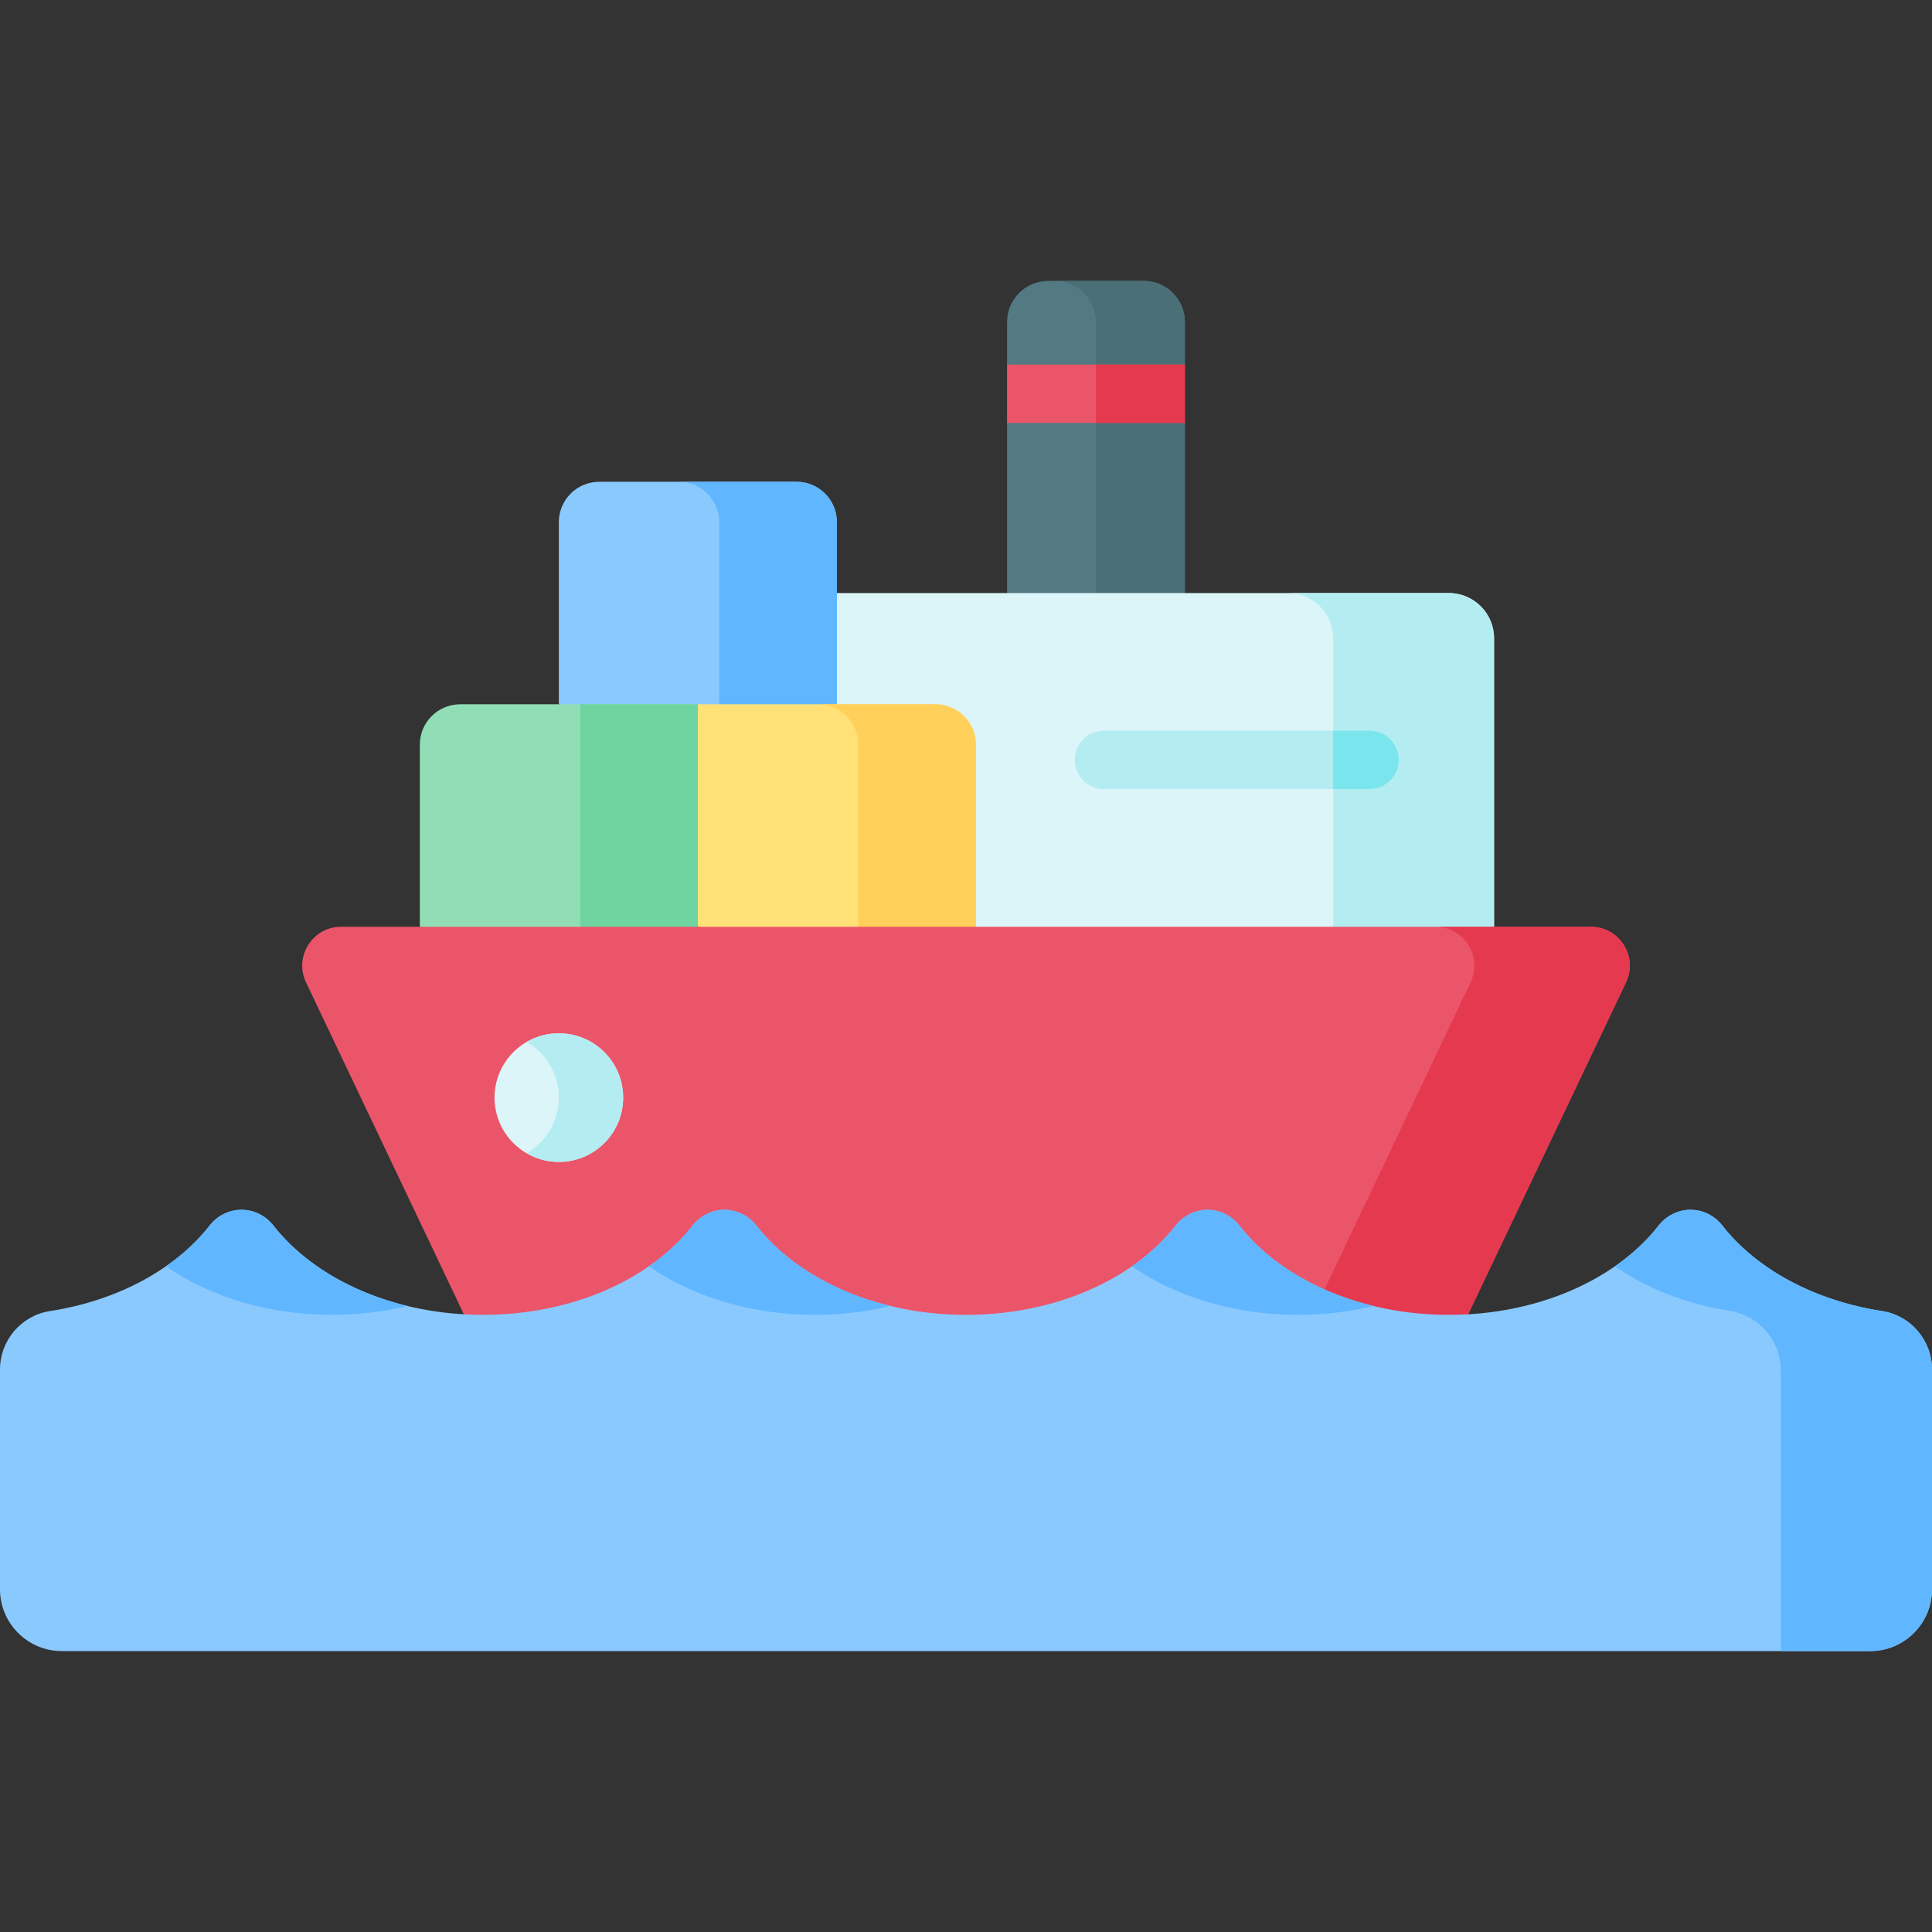 <svg id="Capa_1" enable-background="new 0 0 497 497" height="512" viewBox="0 0 497 497" width="512" xmlns="http://www.w3.org/2000/svg"><rect x="0" y="0" width="497" height="497" fill="#333333" stroke="none"/><g><path d="m304.8 93.789-4.63 7.5 4.63 7.5v43.77l-12.77 4.18-10.1 3.31-22.87-7.49v-43.77l4.23-7.5-4.23-7.5v-10.94c0-5.85 4.74-10.59 10.59-10.59h24.56c5.85 0 10.59 4.74 10.59 10.59z" fill="#537983"/><path d="m304.8 93.789-4.63 7.5 4.63 7.5v43.77l-12.77 4.18-10.1-4.18v-69.71c0-5.85-4.74-10.59-10.59-10.59h22.87c5.85 0 10.59 4.74 10.59 10.59z" fill="#4b6f77"/><g><path d="m259.06 93.789h45.74v15h-45.74z" fill="#eb5569"/></g><path d="m281.93 93.789h22.87v15h-22.87z" fill="#e53950"/><path d="m384.34 164.199v74.21l-32.81 3.32-66.94 6.77-105.07-10.09v-85.85h193.17c6.43 0 11.65 5.21 11.65 11.64z" fill="#dcf5f8"/><path d="m384.34 164.199v74.21l-32.81 3.32-8.58-3.32v-74.21c0-6.43-5.22-11.64-11.65-11.64h41.39c6.43 0 11.65 5.21 11.65 11.64z" fill="#b3edf2"/><path d="m215.28 134.319v46.86l-14.59 3.63-21.17 5.27-35.76-8.9v-46.86c0-5.73 4.65-10.38 10.39-10.38h50.75c5.74 0 10.38 4.65 10.38 10.38z" fill="#8ac9fe"/><path d="m215.28 134.319v46.86l-14.59 3.63-15.67-3.64v-46.85c0-5.73-4.65-10.38-10.38-10.38h30.26c5.74 0 10.38 4.65 10.38 10.38z" fill="#60b7ff"/><g><path d="m359.81 195.479c0 4.15-3.36 7.5-7.5 7.5h-68.34c-4.14 0-7.5-3.35-7.5-7.5 0-4.14 3.36-7.5 7.5-7.5h68.34c4.14 0 7.5 3.36 7.5 7.5z" fill="#b3edf2"/></g><path d="m359.81 195.479c0 4.15-3.36 7.5-7.5 7.5h-9.36v-15h9.36c4.14 0 7.5 3.36 7.5 7.5z" fill="#7ae5ed"/><path d="m187.74 209.789-8.22 28.62-15.02 2.88-20.74 3.97-35.76-6.85v-46.85c0-5.74 4.65-10.38 10.39-10.38h61.13z" fill="#91deb6"/><path d="m187.74 209.789-8.22 28.62-15.02 2.88-15.24-2.88v-57.24h30.26v.01z" fill="#6ed5a1"/><path d="m251.05 191.559v46.85l-20.14 3.86-15.63 2.99-35.76-6.85v-57.23h61.14c2.87 0 5.47 1.16 7.35 3.04s3.04 4.47 3.04 7.34z" fill="#ffe177"/><path d="m251.05 191.559v46.85l-20.14 3.86-10.13-3.86v-46.85c0-5.56-4.36-10.1-9.85-10.38-.17-.01-.35-.01-.53-.01h30.26c2.87 0 5.48 1.17 7.35 3.05 1.88 1.88 3.04 4.47 3.04 7.34z" fill="#ffd15b"/><path d="m373.465 346.946h-249.93l-44.813-94.232c-3.158-6.641 1.684-14.306 9.038-14.306h321.48c7.353 0 12.196 7.665 9.038 14.306z" fill="#eb5569"/><path d="m418.28 252.711-44.82 94.24h-39.98l44.82-94.24c3.15-6.64-1.69-14.3-9.04-14.3h39.98c7.35 0 12.2 7.66 9.04 14.3z" fill="#e53950"/><circle cx="143.763" cy="282.358" fill="#dcf5f8" r="16.544"/><path d="m160.31 282.361c0 9.13-7.41 16.54-16.55 16.54-3.01 0-5.84-.81-8.27-2.22 4.95-2.86 8.27-8.2 8.27-14.32s-3.32-11.47-8.27-14.33c2.43-1.41 5.26-2.22 8.27-2.22 9.14 0 16.55 7.41 16.55 16.55z" fill="#b3edf2"/><path d="m497 352.314v56.508c0 8.789-7.125 15.914-15.914 15.914h-465.172c-8.789 0-15.914-7.125-15.914-15.914v-56.509c0-7.496 5.447-13.904 12.855-15.05 17.551-2.715 32.371-10.879 41.04-21.972 1.979-2.542 4.997-4.078 8.22-4.078h.022c3.223 0 6.23 1.536 8.22 4.078 10.718 13.715 30.836 22.951 53.895 22.951s43.177-9.237 53.895-22.951c1.99-2.542 4.997-4.078 8.22-4.078h.011c3.234 0 6.241 1.536 8.22 4.078 10.719 13.715 30.836 22.951 53.896 22.951 23.07 0 43.188-9.237 53.906-22.951 1.979-2.542 4.986-4.078 8.22-4.078 1.622 0 3.18.379 4.586 1.082 1.395.703 2.639 1.72 3.634 2.996 10.718 13.715 30.847 22.951 53.906 22.951s43.188-9.237 53.906-22.951c1.979-2.542 4.986-4.078 8.22-4.078 1.622 0 3.18.379 4.586 1.082 1.395.703 2.639 1.72 3.634 2.996 8.671 11.094 23.491 19.258 41.051 21.973 7.409 1.145 12.857 7.554 12.857 15.05z" fill="#8ac9fe"/><g fill="#60b7ff"><path d="m104.81 335.951c-6.11 1.49-12.65 2.29-19.44 2.29-16.53 0-31.55-4.75-42.68-12.5 4.39-3.05 8.18-6.57 11.21-10.45 1.97-2.54 4.99-4.08 8.22-4.08h.02c3.22 0 6.23 1.54 8.22 4.08 7.56 9.67 19.8 17.12 34.45 20.66z"/><path d="m229.06 335.951c-6.11 1.49-12.65 2.29-19.44 2.29-16.53 0-31.55-4.75-42.68-12.49 4.39-3.06 8.18-6.58 11.21-10.46 1.99-2.54 5-4.08 8.22-4.08h.01c3.23 0 6.24 1.54 8.22 4.08 7.56 9.67 19.81 17.12 34.46 20.66z"/><path d="m353.31 335.951c-6.11 1.49-12.65 2.29-19.44 2.29-16.53 0-31.56-4.75-42.69-12.49 4.4-3.06 8.18-6.58 11.22-10.46 1.98-2.54 4.99-4.08 8.22-4.08 1.62 0 3.18.38 4.59 1.08 1.39.71 2.64 1.72 3.63 3 7.56 9.67 19.81 17.12 34.47 20.66z"/><path d="m497 352.313v56.514c0 8.789-7.125 15.914-15.914 15.914h-22.966v-72.142c0-7.657-5.566-14.183-13.129-15.379-11.304-1.788-21.46-5.837-29.551-11.468 4.4-3.06 8.18-6.58 11.21-10.46 1.98-2.54 4.99-4.08 8.22-4.08 1.63 0 3.18.38 4.59 1.08 1.39.71 2.64 1.72 3.63 3 8.672 11.091 23.495 19.256 41.055 21.971 7.408 1.145 12.855 7.554 12.855 15.05z"/></g></g></svg>